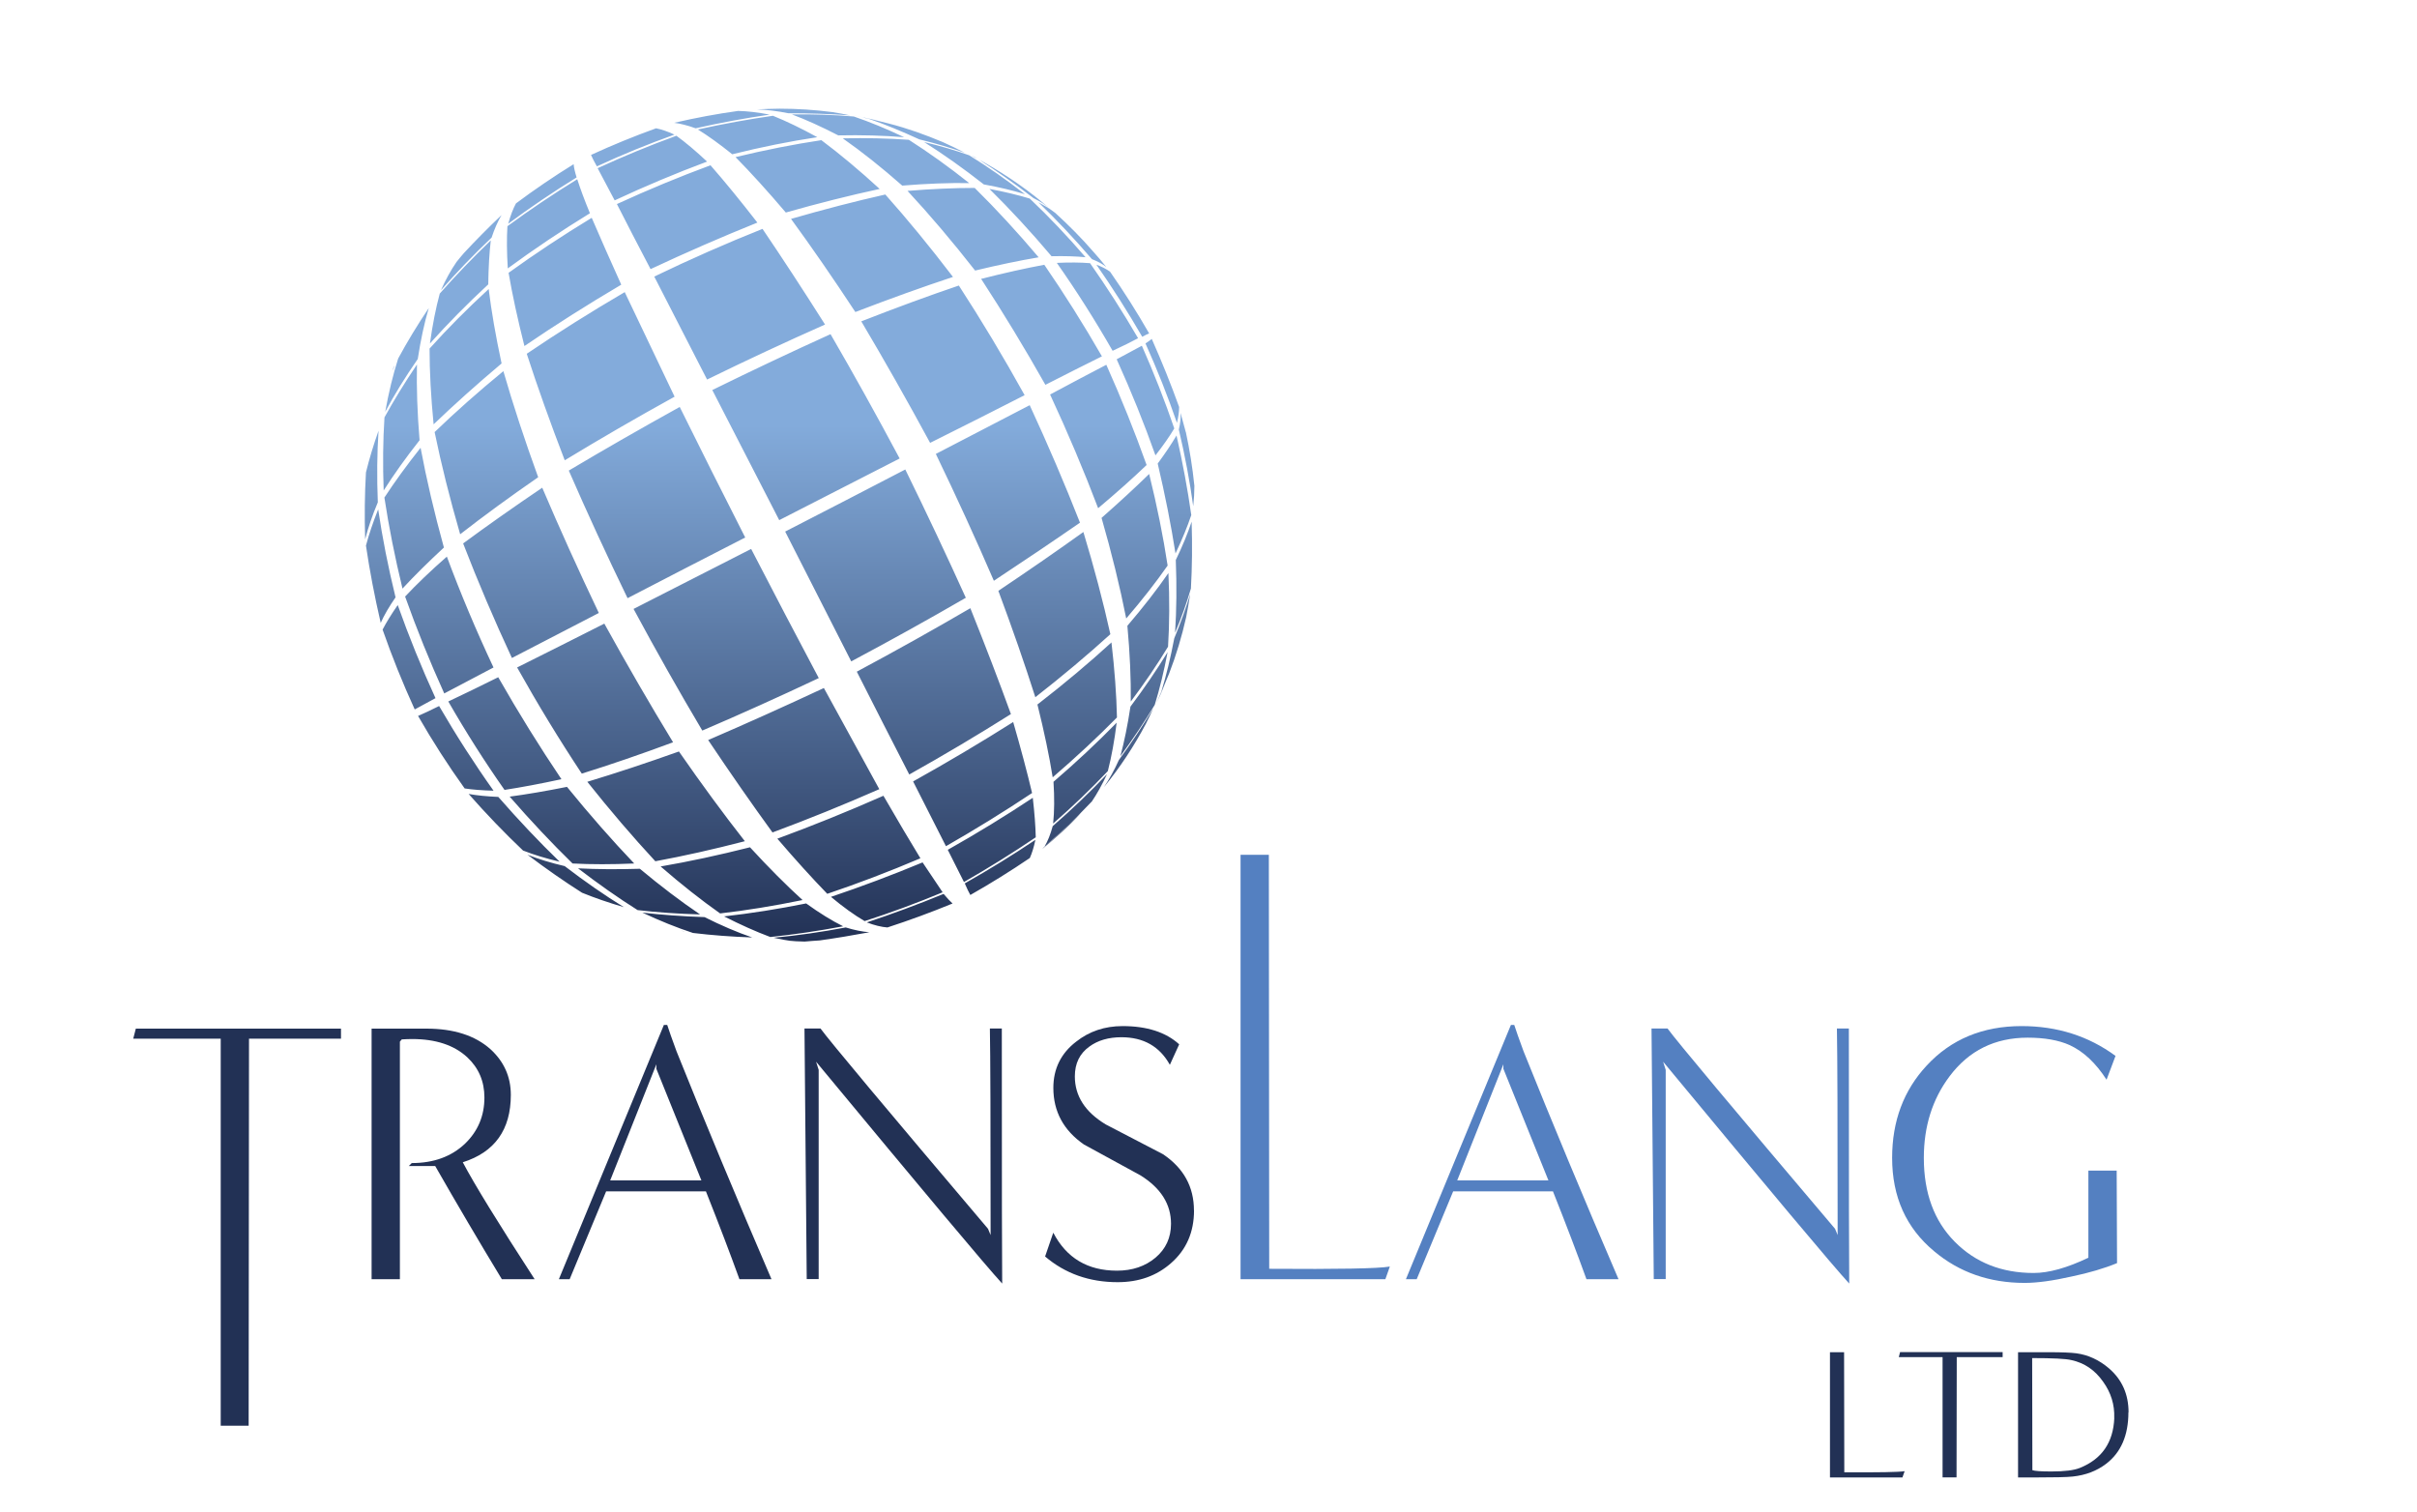 <?xml version="1.0" encoding="UTF-8"?>
<svg id="Layer_1" data-name="Layer 1" xmlns="http://www.w3.org/2000/svg" xmlns:xlink="http://www.w3.org/1999/xlink" viewBox="0 0 334 209">
  <defs>
    <style>
      .cls-1 {
        fill: #223155;
      }

      .cls-2 {
        fill: url(#linear-gradient);
      }

      .cls-3 {
        fill: #5480c1;
      }
    </style>
    <linearGradient id="linear-gradient" x1="107.7" y1="15.02" x2="107.7" y2="130.12" gradientUnits="userSpaceOnUse">
      <stop offset=".38" stop-color="#83abdb"/>
      <stop offset=".77" stop-color="#476089"/>
      <stop offset="1" stop-color="#223155"/>
    </linearGradient>
  </defs>
  <g>
    <path class="cls-1" d="M263.2,203.3l-.31.88h-10.01v-17.31h1.95l.03,16.59c4.77.03,7.55-.02,8.34-.15Z"/>
    <path class="cls-1" d="M276.75,187.55h-6.35l-.03,16.62h-1.93v-16.62c.12,0-.72,0-2.51,0h-3.54l.18-.7h14.17v.7Z"/>
    <path class="cls-1" d="M294.12,195.17c0,3.19-1.03,5.56-3.09,7.13-1.29.98-2.82,1.56-4.6,1.75-.76.09-2.6.13-5.53.13h-2.03v-17.31h4.3c1.75,0,3,.05,3.76.15,1.63.22,3.12.91,4.48,2.06,1.82,1.56,2.73,3.59,2.73,6.1ZM292.16,195.96c.07-1.84-.45-3.51-1.54-5.02-1.12-1.6-2.57-2.59-4.37-2.98-.77-.19-2.58-.28-5.43-.28l.03,15.49c.33.12,1.2.18,2.62.18,1.82,0,3.13-.16,3.94-.49,3.04-1.22,4.62-3.52,4.76-6.89Z"/>
  </g>
  <g>
    <path class="cls-1" d="M47.12,143.54h-12.71l-.05,53.48h-3.86v-53.48c.24,0-1.43,0-5.02,0h-7.07l.36-1.39h28.35v1.39Z"/>
    <path class="cls-1" d="M73.88,176.78h-4.53c-3.16-5.21-6.23-10.43-9.21-15.64h-3.65l.41-.41c3.02,0,5.47-.89,7.36-2.68,1.78-1.72,2.68-3.84,2.68-6.38,0-2.23-.79-4.08-2.37-5.56-1.82-1.68-4.36-2.52-7.61-2.52-.48,0-.96.02-1.44.05l-.26.31v32.83h-3.91v-34.63h7.56c3.77,0,6.72.94,8.85,2.83,1.89,1.72,2.83,3.83,2.83,6.33,0,4.8-2.21,7.91-6.64,9.31,1.61,3.05,4.92,8.44,9.93,16.16Z"/>
    <path class="cls-1" d="M106.6,176.78h-4.42c-1.24-3.43-2.78-7.48-4.63-12.14h-13.79l-5.04,12.14h-1.49l14.51-35.14h.46c.24.76.67,1.97,1.29,3.65,3.88,9.67,8.25,20.17,13.12,31.49ZM96.93,163.14l-6.23-15.44v-.62l-6.38,16.05h12.61Z"/>
    <path class="cls-1" d="M138.5,177.39c-2.3-2.5-10.87-12.73-25.73-30.67l.36,1.13v28.91h-1.65l-.31-34.63h2.21c1.3,1.78,9.02,11.01,23.15,27.68l.36.87c0-15.4-.03-24.92-.1-28.55h1.65c0,22.16.02,33.91.05,35.24Z"/>
    <path class="cls-1" d="M165,167.26c0,3.02-1.06,5.45-3.19,7.31-1.99,1.75-4.44,2.62-7.36,2.62-3.91,0-7.25-1.18-10.03-3.55l1.13-3.29c1.82,3.5,4.75,5.25,8.8,5.25,2.13,0,3.9-.6,5.33-1.8,1.42-1.2,2.14-2.76,2.14-4.68,0-2.71-1.41-4.94-4.22-6.69-2.61-1.41-5.21-2.83-7.82-4.27-2.81-1.95-4.22-4.56-4.22-7.82,0-2.64,1.05-4.77,3.14-6.38,1.82-1.44,3.96-2.16,6.43-2.16,3.36,0,5.97.84,7.82,2.52l-1.29,2.83c-1.41-2.54-3.64-3.81-6.69-3.81-1.78,0-3.26.43-4.43,1.29-1.34.96-2.01,2.33-2.01,4.12,0,2.71,1.42,4.92,4.27,6.64,2.64,1.37,5.28,2.74,7.92,4.12,2.85,1.92,4.27,4.51,4.27,7.77Z"/>
    <path class="cls-3" d="M192.06,175.03l-.62,1.75h-20.01v-58.65h3.91l.05,57.21c9.54.07,15.09-.03,16.67-.31Z"/>
    <path class="cls-3" d="M223.65,176.78h-4.42c-1.24-3.43-2.78-7.48-4.63-12.14h-13.79l-5.04,12.14h-1.49l14.51-35.14h.46c.24.76.67,1.97,1.29,3.65,3.88,9.67,8.25,20.17,13.12,31.49ZM213.98,163.14l-6.23-15.44v-.62l-6.38,16.05h12.61Z"/>
    <path class="cls-3" d="M255.55,177.39c-2.3-2.5-10.87-12.73-25.73-30.67l.36,1.13v28.91h-1.65l-.31-34.63h2.21c1.3,1.78,9.02,11.01,23.15,27.68l.36.87c0-15.4-.03-24.92-.1-28.55h1.65c0,22.16.02,33.91.05,35.24Z"/>
    <path class="cls-3" d="M292.54,174.56c-1.75.72-3.84,1.34-6.28,1.85-2.57.58-4.73.88-6.48.88-4.87,0-9.04-1.46-12.5-4.37-3.88-3.22-5.81-7.53-5.81-12.91,0-5.08,1.59-9.33,4.78-12.76,3.36-3.63,7.74-5.45,13.12-5.45,4.9,0,9.23,1.37,12.97,4.12l-1.24,3.29c-1.48-2.3-3.17-3.89-5.09-4.78-1.54-.69-3.48-1.03-5.81-1.03-4.53,0-8.13,1.78-10.8,5.35-2.37,3.16-3.55,6.91-3.55,11.27,0,4.84,1.42,8.7,4.27,11.58,2.85,2.88,6.48,4.32,10.91,4.32,2.09,0,4.61-.7,7.56-2.11v-12.04h3.91l.05,12.81Z"/>
  </g>
  <path class="cls-2" d="M70.74,90.93q5.52-2.85,12.01-6.22-4.19-8.79-7.82-17.31-5.97,4.04-10.93,7.7,3.06,7.92,6.74,15.83h0ZM60.68,97.57q-1.73.86-2.91,1.37,3,5.23,6.44,10.02,1.64.25,3.99.31-3.99-5.62-7.52-11.7h0ZM54.5,50.53c-.11.25-.21.45-.31.72q.11-.21.2-.37t.11-.35h0ZM67.93,32.84q.61-1.83,1.38-3.12-2.75,2.61-5.21,5.26c-.36.43-.71.82-1.02,1.23q-1.17,1.7-2.15,3.9,3.23-3.69,7-7.27h0ZM69.31,50.21q-1.22-5.67-1.78-10.27-4.45,4.09-8.17,8.23,0,4.76.56,10.47,4.25-4.08,9.4-8.42h0ZM67.47,39.3q.05-3.49.35-6.08-3.77,3.63-7.05,7.35-.82,3.02-1.36,6.9,3.67-4.1,8.06-8.17h0ZM57.98,60.84q-.47-5.67-.36-10.47-2.55,3.78-4.49,7.31-.31,4.76-.11,10.1,2.1-3.31,4.96-6.94h0ZM54.96,83.62q-1.33,1.91-2.09,3.39,1.94,5.56,4.44,11.03,1.12-.62,2.87-1.56-2.91-6.36-5.22-12.87h0ZM52.31,59.52q-1.07,3.02-1.74,5.77-.26,4.45-.11,9.24.61-2.4,1.75-5.11-.21-5.26.1-9.9h0ZM52.26,70.39q-1.08,2.71-1.69,5.01.77,5.2,2.04,10.68.71-1.6,2.05-3.53-1.53-6.24-2.4-12.17h0ZM59.25,42.57q-2.39,3.57-4.23,6.98-1.07,3.37-1.79,7.37,1.89-3.55,4.5-7.31.6-3.94,1.52-7.04h0ZM118.15,16c.31.06.62.12.94.17.11.04.24.08.45.14l.5.1q3.37,1.17,7,2.85,3.42.84,6.29,1.85-1.58-.82-3.06-1.48c-2.41-1.01-4.85-1.89-7.41-2.55-1.3-.33-1.38-.35-2.56-.62l1.33.27c-.86-.19-1.7-.37-2.53-.55-.32-.08-.46-.1-.94-.17h0ZM135.97,25.49q3.17.57,5.67,1.35-3.88-3.02-7.71-5.38-2.81-1.01-6.23-1.83,4.04,2.55,8.27,5.87h0ZM79.27,22.69q-4.13,2.55-7.97,5.42-.61,1.13-1.07,2.81,4.54-3.37,9.45-6.4-.36-1.17-.41-1.83h0ZM135.05,21.92c-.26-.16-.53-.29-.8-.43-.09-.04-.16-.08-.32-.14.11.04.2.1.32.14.11.06.21.14.44.27q.2.1.36.16h0ZM81.52,29.47q-1.13-2.75-1.75-4.7-5,3.08-9.65,6.49-.16,2.46.05,5.83,5.42-3.98,11.35-7.62h0ZM117.47,15.94q-1.22-.25-2.45-.45c-2.4-.31-4.85-.47-7.3-.47-1.08,0-2.1.06-3.12.1q2,.06,4.35.53,4.45,0,8.52.29h0ZM106.35,15.84q-2.41-.47-4.35-.51-4.35.6-8.84,1.64,1.29.16,2.97.76,5.2-1.17,10.22-1.89h0ZM109.41,15.8q2.95,1.11,6.43,2.91,4.85-.1,9.1.25-3.64-1.73-6.95-2.86-4.09-.35-8.58-.29h0ZM93.22,18.61q-1.43-.66-2.56-.88-4.55,1.64-8.99,3.68.24.56.81,1.58,5.32-2.46,10.73-4.39h0ZM145.47,114.17q-.46,1.7-1.12,2.81c3.41-3,3.47-3.06,6.43-6.12l.1-.1q1.07-1.58,2.1-3.78-3.47,3.67-7.51,7.19h0ZM68.86,110.13q-2.35-.1-4.1-.41,3.69,4.19,7.52,7.82,2.24.88,5.05,1.54-4.24-4.1-8.47-8.95h0ZM152.57,108.75c2.2-2.69,4.13-5.62,5.77-8.71q.52-1.03,1.03-2.16-2.11,3.53-4.76,7.16-.92,2.05-2.05,3.72h0ZM144.07,117.29s-.09.06-.14.1c.07-.04.11-.08.14-.1,1.89-1.56,3.68-3.16,5.33-4.95q-2.45,2.46-5.16,4.76c-.09.08-.13.14-.18.19h0ZM156.21,97.67q-.58,3.84-1.39,6.84,2.65-3.63,4.75-7.1,1.02-3.31,1.78-7.29-2.24,3.67-5.15,7.55h0ZM162.48,77.39q.21,5.36-.1,10.06,1.33-3.16,2.19-6.12.25-4.41.1-9.24-.81,2.44-2.19,5.3h0ZM163.86,59.71q-.36-1.31-.72-2.65.07,1.03-.24,2.3,1.28,5.42,1.99,10.59.16-1.5.16-2.81c-.26-2.57-.66-5.01-1.18-7.43h0ZM160.49,95.57q.57-1.27,1.07-2.5c.97-2.5,1.75-5.11,2.35-7.76q.31-1.58.56-3.22-.87,2.9-2.2,6.12-.76,4-1.78,7.35h0ZM153.09,106.56q.76-2.96,1.22-6.69-4.03,4.13-8.73,8.17.21,3.31-.05,5.77,4.08-3.57,7.56-7.25h0ZM159.77,97.26c.46-.97.92-1.99,1.33-3.02q-.41.94-.81,1.79-.26.66-.52,1.23h0ZM94.09,128.63c.16,0,.3.04.46.1q-.05-.06-.16-.06-.1-.04-.3-.04h0ZM88.41,120.06q-4.65.14-8.53-.06,4.24,3.26,8.23,5.77,3.99.47,8.63.6-3.98-2.69-8.33-6.32h0ZM72.88,118.11q3.83,2.9,7.55,5.26,2.62,1.07,5.78,1.99-3.99-2.46-8.18-5.67-2.85-.66-5.16-1.58h0ZM88.77,126.12q3.62,1.7,6.99,2.81,3.89.47,8.18.62-3.12-1.07-6.58-2.81-4.6-.16-8.59-.62h0ZM106.9,129.59c2.25.47,2.31.47,4.3.53.67-.06,1.38-.12,2.09-.16q3.33-.47,6.85-1.13-1.43-.1-3.27-.66-5.11.97-9.97,1.42h0ZM134.09,123.68q4.23-2.4,8.22-5.11.46-1.03.77-2.51-4.71,3.16-9.76,6.02.46,1.07.77,1.6h0ZM130.97,117.44q1.33,2.65,2.24,4.45,5.11-2.93,9.92-6.18-.05-2.3-.41-5.46-5.67,3.76-11.75,7.19h0ZM154.35,99.15q-.1-4.7-.76-10.37-4.64,4.25-10.23,8.58,1.39,5.58,2.11,10.06,4.8-4.13,8.88-8.27h0ZM130.4,123.53q-5.3,2.18-10.62,3.94,1.58.6,2.85.7,4.55-1.48,9-3.31-.46-.41-1.23-1.32h0ZM111.4,124.85q-5.82,1.17-11.34,1.79,3.42,1.74,6.39,2.85,4.9-.51,10.06-1.48-2.35-1.17-5.11-3.16h0ZM63.59,73.83q4.85-3.78,10.78-7.88-2.82-7.76-4.81-14.66-5.22,4.29-9.5,8.42,1.38,6.71,3.53,14.12h0ZM113.14,93.7q-4.59-8.64-9.34-17.84-8.38,4.29-16.25,8.29,4.7,8.73,9.5,16.81,7.87-3.37,16.09-7.25h0ZM86.73,82.66q7.87-4.09,16.25-8.38-4.7-9.24-9.05-18.04-7.97,4.41-15.33,8.79,3.78,8.68,8.12,17.63h0ZM80.39,106.91q5.88-1.83,12.62-4.33-4.8-7.88-9.5-16.4-6.53,3.31-12.05,6.06,4.29,7.66,8.93,14.66h0ZM121.51,109.06q-3.52-6.44-7.66-13.98-8.17,3.82-15.99,7.19,4.65,6.94,8.89,12.77,7.31-2.71,14.76-5.98h0ZM162.27,59.2q-1.98-5.77-4.48-11.42-1.43.76-3.48,1.87,3.01,6.65,5.36,13.28,1.59-2.03,2.6-3.72h0ZM142.3,27.44q-2.5-.76-5.57-1.33,4.3,4.23,8.58,9.3,2.71-.06,4.7.14-3.78-4.39-7.71-8.11h0ZM146.04,36.33q4.08,5.81,7.71,12.15,2.09-.97,3.52-1.74-3.12-5.36-6.64-10.37-1.94-.16-4.59-.04h0ZM139.7,98.69q-2.46-6.78-5.61-14.64-7.62,4.45-15.69,8.77,3.88,7.66,7.25,14.21,7.25-4.06,14.05-8.35h0ZM142.3,55.99q-6.03,3.12-12.98,6.74,4.29,8.89,8.02,17.53,6.44-4.25,11.9-8.03-3.17-8.07-6.95-16.24h0ZM158.45,64.27q-2.46-6.9-5.57-13.86-3.37,1.75-7.77,4.11,3.68,7.92,6.64,15.71,3.83-3.22,6.7-5.97h0ZM109.31,30.25q4.29,5.87,8.89,12.87,7.15-2.75,13.49-4.85-4.76-6.24-9.35-11.39-6.19,1.39-13.03,3.37h0ZM68.2,92.25q-3.59-7.64-6.45-15.33-3.37,2.96-5.77,5.52,2.4,6.75,5.41,13.39,2.92-1.54,6.81-3.59h0ZM61.34,75.66q-1.99-7.21-3.22-13.78-2.91,3.67-5,6.88.92,6.08,2.5,12.58,2.41-2.61,5.72-5.67h0ZM98.43,53.9q4.5,8.73,9.25,17.98,8.47-4.35,16.64-8.52-4.74-8.89-9.55-17.18-8.01,3.63-16.34,7.72h0ZM162.64,58.44q.3-1.23.3-2.2-1.69-4.7-3.78-9.4-.25.21-.87.62,2.45,5.46,4.35,10.98h0ZM161.41,89.35q.3-4.7.05-10.16-2.4,3.47-5.67,7.29.52,5.67.47,10.47,2.91-3.88,5.16-7.6h0ZM152.27,49.24q-3.78-6.57-7.96-12.65-3.89.72-8.73,1.95,4.59,7.04,8.88,14.64,4.39-2.24,7.82-3.94h0ZM133.46,82.6q-3.93-8.68-8.36-17.72-8.13,4.23-16.6,8.58,4.69,9.2,9.13,17.94,8.17-4.35,15.83-8.79h0ZM114.01,44.85q-4.55-7.19-8.64-13.22-7.52,3-14.96,6.59,3.36,6.57,7.3,14.23,8.22-4.02,16.3-7.6h0ZM119.02,44.41q4.81,8.11,9.51,16.79,7.05-3.51,13.06-6.59-4.39-7.92-9.09-15.15-6.28,2.13-13.48,4.95h0ZM85.25,28.2q2,3.94,4.65,8.99,7.41-3.47,14.76-6.43-3.52-4.54-6.48-7.92-6.49,2.4-12.93,5.36h0ZM116.46,19.12q3.93,2.75,8.22,6.53,5.01-.41,9.25-.35-4.24-3.37-8.34-5.98-4.29-.31-9.13-.2h0ZM142.62,109.59q-1.03-4.35-2.61-9.81-6.69,4.23-13.83,8.21,2.54,5.05,4.54,8.95,6.17-3.53,11.9-7.35h0ZM153.44,87.65q-1.48-6.69-3.73-14.13-5.41,3.88-11.75,8.13,2.91,7.8,5.11,14.7,5.62-4.39,10.36-8.7h0ZM127.19,118.61q-2.24-3.67-5.11-8.64-7.41,3.27-14.66,5.93,3.73,4.35,6.9,7.62,6.39-2.15,12.87-4.91h0ZM130.26,123.31q-1.12-1.64-2.77-4.13-6.38,2.65-12.66,4.76,2.5,2.09,4.65,3.35,5.41-1.74,10.78-3.98h0ZM150.88,35.81q1.23.47,2,1.09c-.88-1.09-.93-1.13-1.79-2.11-1.63-1.89-3.42-3.68-5.26-5.36-1.02-.76-1.06-.76-2.34-1.48q3.77,3.63,7.4,7.86h0ZM145.11,28.87c-2.81-2.46-5.87-4.58-9.14-6.44q-.3-.16-.66-.35,3.68,2.34,7.51,5.3c1.29.66,1.29.72,2.3,1.48h0ZM161.35,78.15q-.92-6.06-2.55-12.65-2.81,2.75-6.58,6.07,2.09,7.25,3.41,13.9,3.28-3.82,5.72-7.31h0ZM110.9,124.38q-3.37-3.06-7.26-7.29-6.48,1.64-12.35,2.65,4.29,3.72,8.22,6.49,5.42-.62,11.4-1.85h0ZM164.62,71.18q-.76-5.38-2.04-11-1.02,1.74-2.6,3.88,1.53,6.49,2.46,12.42,1.38-2.91,2.18-5.3h0ZM157.83,46.55q.66-.37.97-.47-2.55-4.45-5.41-8.54-.77-.55-1.88-.96,3.31,4.74,6.33,9.96h0ZM79.12,119.33q3.87.2,8.52,0-4.58-4.8-9.29-10.59-4.4.88-7.92,1.35,4.34,4.99,8.69,9.24h0ZM70.28,37.7q.77,4.5,2.19,10.12,6.38-4.35,13.38-8.48-2.35-5.21-4.08-9.24-5.98,3.63-11.49,7.6h0ZM96.43,17.89q2.15,1.33,4.76,3.43,6.02-1.5,11.75-2.36-3.32-1.83-6.13-2.96-5.05.72-10.37,1.89h0ZM82.59,23.25q.97,1.79,2.35,4.44,6.34-2.96,12.77-5.36-2.35-2.2-4.24-3.57-5.46,1.99-10.88,4.48h0ZM101.64,21.71q3.22,3.27,6.95,7.66,6.8-1.93,12.97-3.26-4.23-3.88-8.06-6.74-5.72.86-11.85,2.34h0ZM102.93,116.25q-4.4-5.61-9.11-12.4-6.73,2.4-12.66,4.19,4.75,5.97,9.4,10.98,5.82-1.07,12.37-2.77h0ZM93.22,54.82q-3.72-7.76-6.89-14.45-7.06,4.13-13.54,8.52,2.24,6.9,5.25,14.72,7.25-4.41,15.18-8.79h0ZM125.4,26.37q4.65,5.01,9.35,11.02,4.85-1.17,8.78-1.83-4.4-5.21-8.84-9.59-4.24,0-9.29.41h0ZM77.59,107.69q-4.55-6.75-8.74-14.1-3.89,1.93-6.9,3.35,3.68,6.4,7.77,12.22,3.47-.53,7.87-1.48h0Z"/>
</svg>